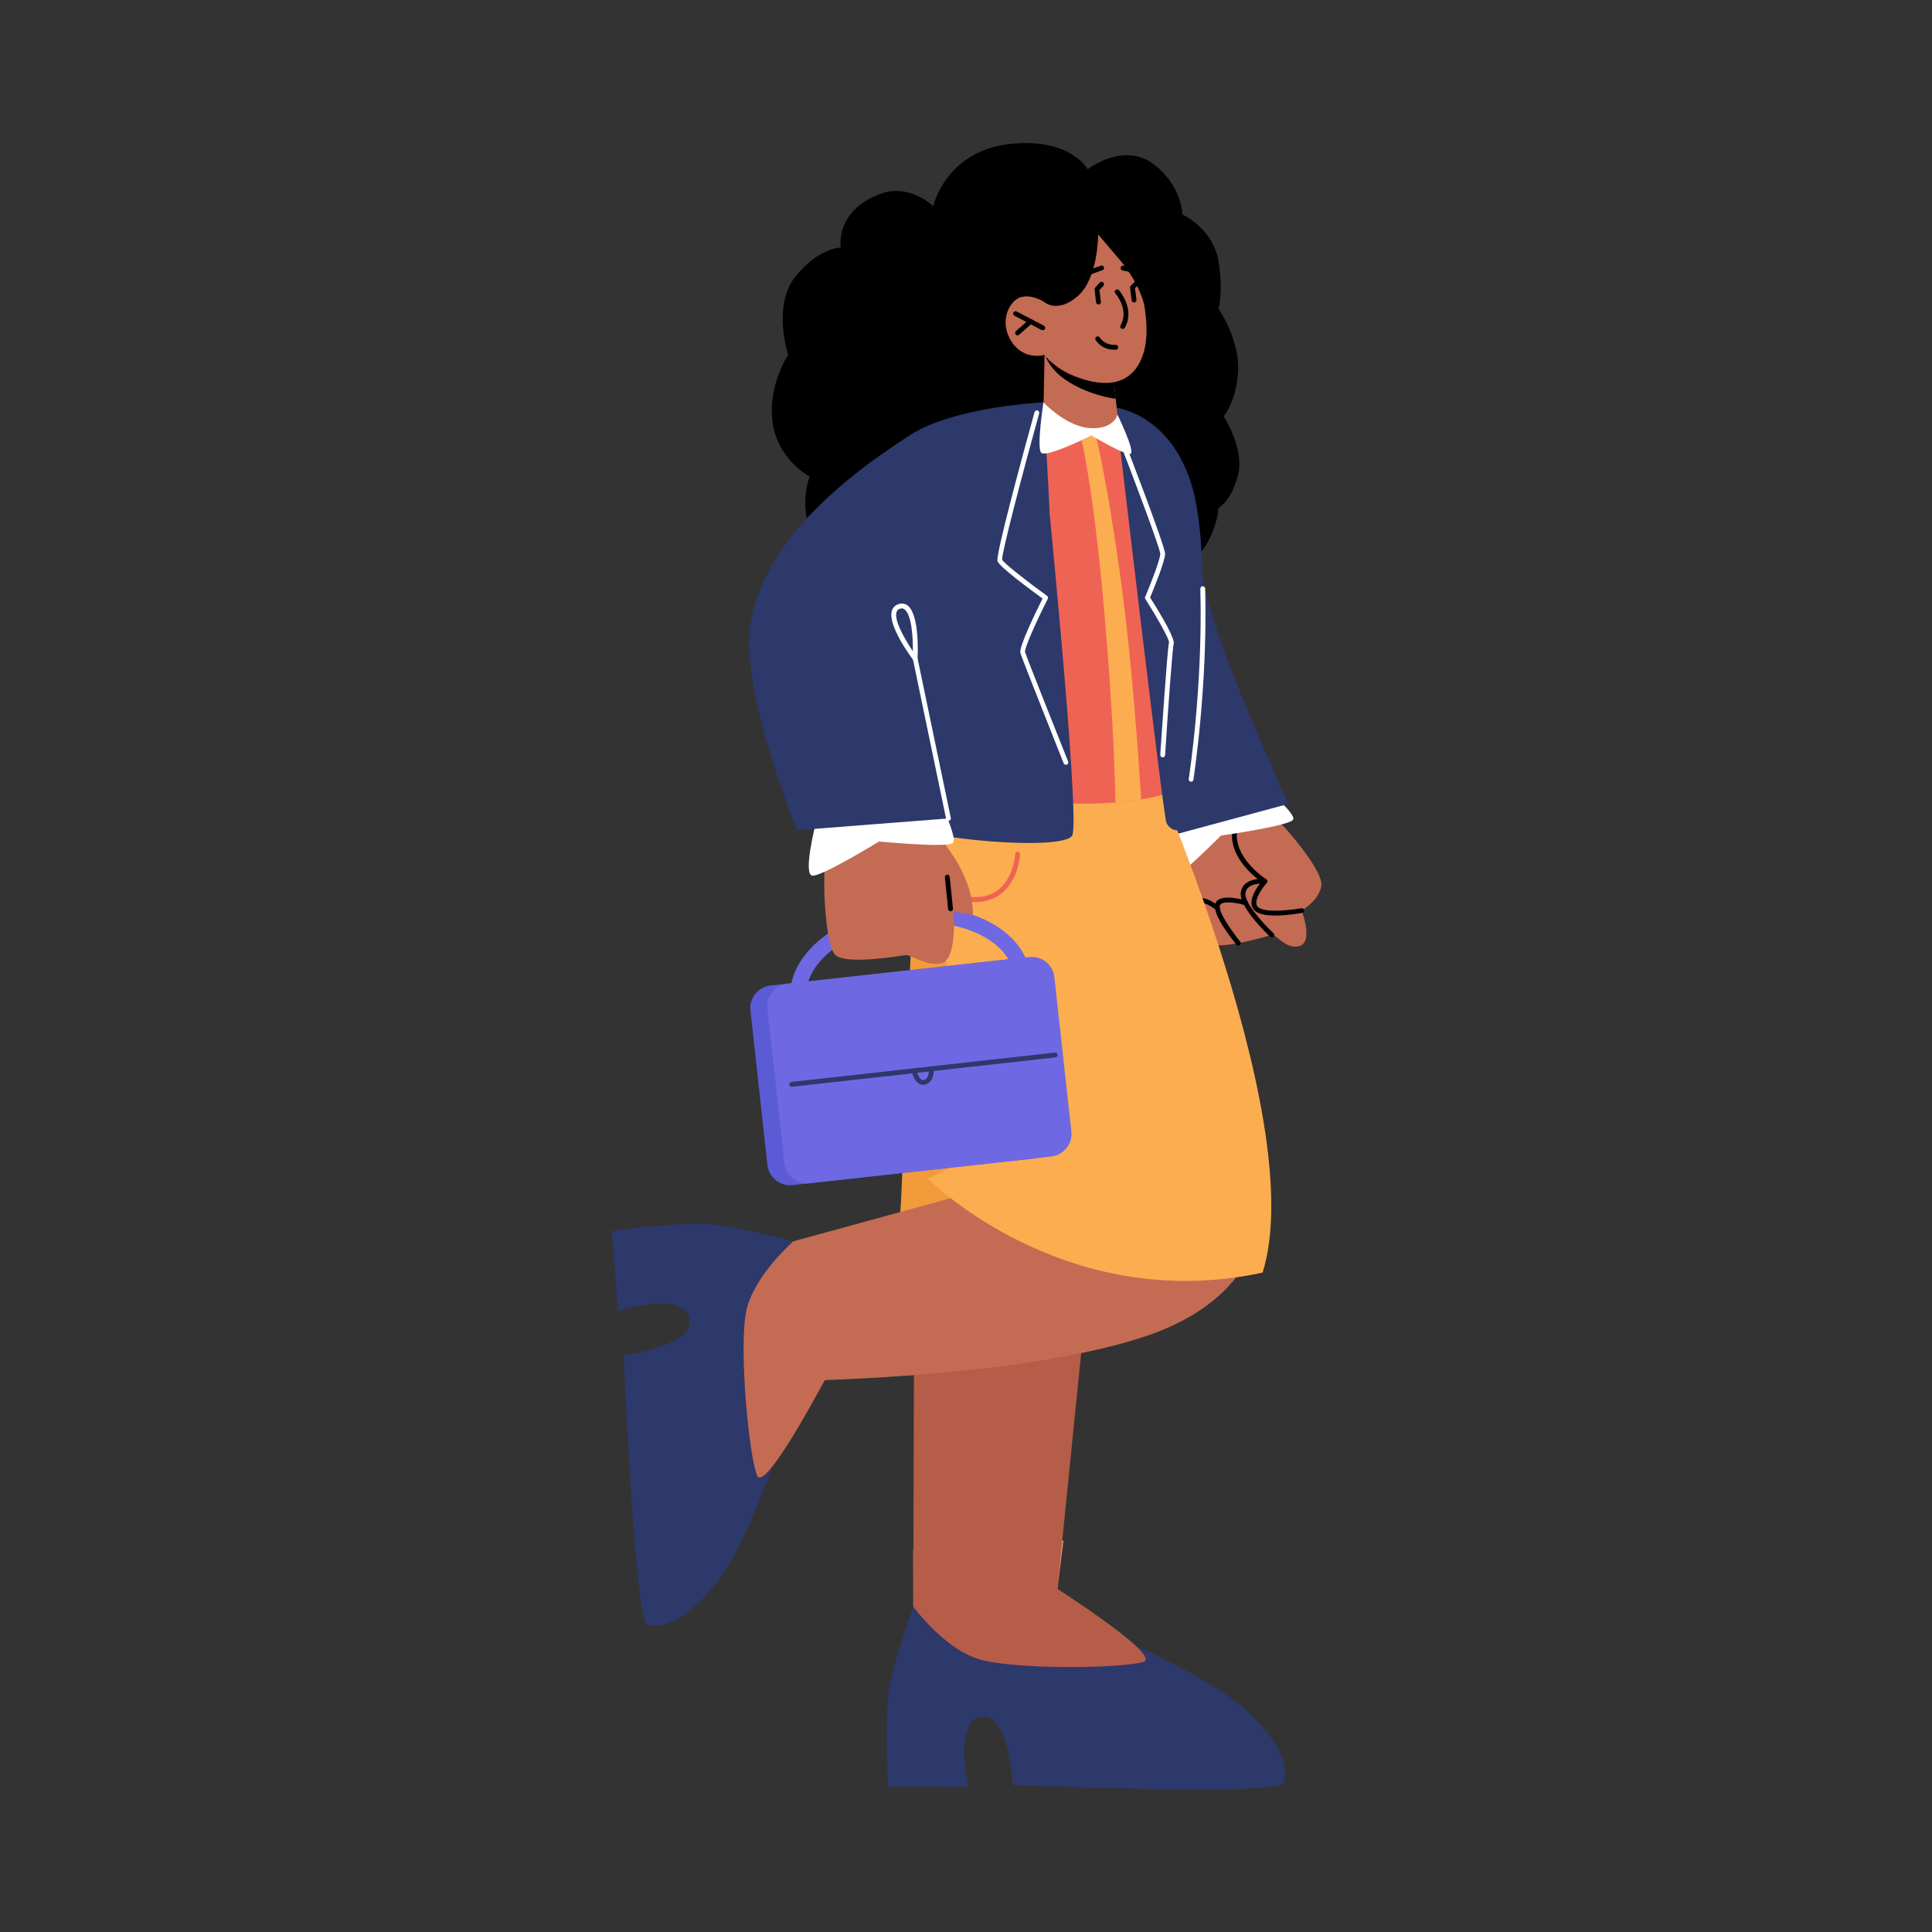 <svg version="1.2" xmlns="http://www.w3.org/2000/svg" viewBox="0 0 1080 1080" width="1080" height="1080">
	<rect x="0" y="0" width="1080" height="1080" fill="#333333" stroke="none"/>
	<title>&lt;Group&gt;</title>
	<style>
		.s0 { fill: #000000 } 
		.s1 { fill: #f48c6c } 
		.s2 { fill: #2d386b } 
		.s3 { fill: #b55d48 } 
		.s4 { fill: #c46b53 } 
		.s5 { fill: #ffffff } 
		.s6 { fill: #f29b3b } 
		.s7 { fill: #40507f } 
		.s8 { fill: #fcad4f } 
		.s9 { fill: #ef6354 } 
		.s10 { fill: #5b5bd6 } 
		.s11 { fill: #6e69e2 } 
	</style>
	<g id="&lt;Group&gt;">
		<g id="&lt;Group&gt;">
			<path id="&lt;Path&gt;" class="s0" d="m509 314.8c0 0-30.9 12.6-48.5-6.7-17.1-18.8-7.9-41.7-7.9-41.7 0 0-17.8-9.3-20.7-30.2-2.9-20.8 8.7-37.8 8.7-37.8 0 0-9.3-27.9 4.5-44.4 13.2-15.8 24.9-15.6 24.9-15.6 0 0-3.6-20.1 21.7-29.9 16.6-6.4 30 6.8 30 6.8 0 0 6.7-31 43.4-34.9 33.5-3.4 42.9 14.2 42.9 14.2 0 0 19.7-15.2 36.2-3.3 16.5 11.9 16.8 28.6 16.8 28.6 0 0 17.1 7.9 20.1 25.9 2.9 18 0 26.7 0 26.7 0 0 11.7 16.8 11 34.3-0.7 17.4-8.1 25.9-8.1 25.9 0 0 11.8 17.8 8.1 32.7-3.7 14.8-11 18.6-11 18.6 0 0-1.1 27.2-28.4 38.5-20.5 8.5-143.7-7.7-143.7-7.7z"/>
		</g>
		<g id="&lt;Group&gt;">
			<path id="&lt;Path&gt;" class="s1" d="m594.5 861.1l-7 55.6-76.8 23.7-0.2-74z"/>
		</g>
		<g id="&lt;Group&gt;">
			<path id="&lt;Path&gt;" class="s2" d="m621.2 914c0 0 54.8 22.6 76.2 42.6 21.3 20 22.5 33.7 20.1 40.4-2.4 6.8-151.4 0.9-151.4 0.9 0 0-1.8-40.9-17.6-38.2-15.9 2.7-7 39.3-7 39.3l-45.1-0.2c0 0-2.2-40.6 0.9-56.6 3.5-17.2 13.2-44.1 13.2-44.1z"/>
		</g>
		<g id="&lt;Group&gt;">
			<path id="&lt;Path&gt;" class="s3" d="m581.8 882.2c0 0 68.7 43.1 57.4 46.8-11.3 3.7-75.1 4.7-93.8-2.1-18.8-6.7-34.9-28.8-34.9-28.8l42.7-17.5z"/>
		</g>
		<g id="&lt;Group&gt;">
			<path id="&lt;Path&gt;" class="s3" d="m560.3 911.3l-49.8-13.2 0.5-167.7h96l-16.2 160.6z"/>
		</g>
		<g id="&lt;Group&gt;">
			<path id="&lt;Path&gt;" class="s2" d="m436.7 805.6c0 0-18.1 56.4-36.3 79.4-18.1 22.9-31.7 25.2-38.6 23.3-6.9-1.8-13.2-150.8-13.2-150.8 0 0 40.6-5.1 36.6-20.7-4-15.6-39.7-3.8-39.7-3.8l-3.5-44.8c0 0 40.3-5.6 56.5-3.8 17.5 2.1 45 9.5 45 9.5z"/>
		</g>
		<g id="&lt;Group&gt;">
			<path id="&lt;Path&gt;" class="s4" d="m465.2 763.7c0 0-37.4 72-42 61.1-4.6-11-10.7-74.5-5.6-93.8 5.2-19.2 25.9-37.1 25.9-37.1l21 41.2z"/>
		</g>
		<g id="&lt;Group&gt;">
			<path id="&lt;Path&gt;" class="s4" d="m718.2 462.6c0 0 22 24.4 20.4 32.8-1.6 8.4-11 13.6-11 13.6 0 0 6.6 16.9-0.8 19.7-7.4 2.8-13.5-6.6-15.8-6.1-2.4 0.6-28.4 8.7-35.4 4.8-6.9-3.9-16.3-57.2-9.3-67.1 7-9.8 28.8-18.8 51.9 2.3z"/>
		</g>
		<g id="&lt;Group&gt;">
			<path id="&lt;Path&gt;" class="s0" d="m713 511.8c-4.6 0-9.2-0.6-11.5-2.7q-1.8-1.6-1.9-4.1c-0.3-4.4 3.6-9.7 5.5-12.1-4.5-3.1-18.7-14.6-16.1-29.5 0.1-0.7 0.7-1.2 1.5-1.1 0.8 0.1 1.2 0.8 1.1 1.5-2.6 15.6 16 27.6 16.2 27.7 0.3 0.2 0.5 0.6 0.6 1 0 0.4-0.1 0.8-0.3 1.1-1.7 1.8-6 7.5-5.8 11.3q0 1.4 1 2.2c3.8 3.4 18.7 1.6 24.1 0.6 0.7-0.2 1.4 0.3 1.5 1 0.2 0.8-0.3 1.5-1 1.6-1.3 0.2-8.2 1.5-14.9 1.5z"/>
		</g>
		<g id="&lt;Group&gt;">
			<path id="&lt;Path&gt;" class="s0" d="m711 524c-0.4 0-0.7-0.1-1-0.4-1.7-1.6-17.3-16.4-16.4-24.6 0.8-7.1 9.2-8.1 13.6-7.7 0.7 0.1 1.3 0.8 1.2 1.5-0.1 0.7-0.8 1.3-1.5 1.2-0.1 0-9.9-1-10.7 5.3-0.6 5.8 11.1 18.1 15.7 22.4 0.5 0.5 0.6 1.3 0 1.9-0.2 0.2-0.6 0.4-0.9 0.4z"/>
		</g>
		<g id="&lt;Group&gt;">
			<path id="&lt;Path&gt;" class="s0" d="m692.2 528.6c-0.4 0-0.7-0.2-1-0.5-2.3-2.8-13.6-16.9-11.9-22.7 0.8-2.9 4.2-4.1 9.9-3.5 3.8 0.4 7.4 1.5 7.5 1.5 0.7 0.2 1.1 1 0.9 1.7-0.2 0.7-1 1.1-1.7 0.9-5.2-1.6-13.2-2.6-14 0.2-1 3.2 6.1 13.7 11.4 20.2 0.4 0.6 0.4 1.4-0.2 1.9q-0.4 0.3-0.9 0.3z"/>
		</g>
		<g id="&lt;Group&gt;">
			<path id="&lt;Path&gt;" class="s0" d="m666.4 509.4q-0.2 0-0.3 0c-0.7-0.2-1.2-0.9-1-1.6 0.6-2.9 2-4.8 4.1-5.5 4.9-1.7 11.4 3.7 12.2 4.3 0.6 0.5 0.6 1.3 0.2 1.9-0.5 0.5-1.4 0.6-1.9 0.1-1.7-1.4-6.7-4.8-9.7-3.8-1.1 0.5-1.9 1.6-2.3 3.6-0.1 0.6-0.7 1-1.3 1z"/>
		</g>
		<g id="&lt;Group&gt;">
			<path id="&lt;Path&gt;" class="s5" d="m704.5 438.1c0 0 20.1 16.4 18.4 20-1.6 3.5-40.4 9-40.4 9 0 0-26.5 26.7-31.8 27.3-5.2 0.6-5-27.5-5-27.5z"/>
		</g>
		<g id="&lt;Group&gt;">
			<path id="&lt;Path&gt;" class="s2" d="m643.5 470.1c0 0-36.7-28.2-49.4-85.4-15.9-71.7 13.6-125.4 13.6-125.4l56.7 19.5c0 0 1.7 33 19.1 82.9 10.1 28.9 36.7 87.7 36.7 87.7z"/>
		</g>
		<g id="&lt;Group&gt;">
			<path id="&lt;Path&gt;" class="s6" d="m641.7 727.2c-14.6 3.5-32.3 5.2-53.1 3.2-36.8-3.6-66.4-19.5-86.4-34.1 0.6-10.4 1-17.9 1.2-20.7 1.3-16.8 3.5-103.8 5.9-146.2 2.6-45.2 11.4-123.3 11.4-123.3l109.3 5.7c0 0 17.7 143.3 19.8 205.4 0.8 23.3-3 65.9-8.1 110z"/>
		</g>
		<g id="&lt;Group&gt;">
			<path id="&lt;Path&gt;" class="s4" d="m705 670.3c0 0 7.7 53.8-67.7 77.7-75.3 23.9-206 24.2-206 24.2l12.2-78.3 208.2-57.1z"/>
		</g>
		<g id="&lt;Group&gt;">
			<path id="&lt;Path&gt;" class="s7" d="m524.8 484.2q-3 0-6.3-0.6c-0.7-0.1-1.2-0.7-1.1-1.4 0.1-0.7 0.7-1.1 1.5-1 27.7 4.4 37.8-23 38.2-24.1 0.2-0.7 0.9-1 1.6-0.8 0.7 0.2 1 1 0.8 1.6-0.1 0.3-9.6 26.3-34.7 26.3z"/>
		</g>
		<g id="&lt;Group&gt;">
			<path id="&lt;Compound Path&gt;" fill-rule="evenodd" class="s5" d="m520.5 402.1q-0.2 0-0.5-0.1c-0.5-0.3-0.8-0.8-0.7-1.4 0.7-3.5 6.8-33.7 14.5-38.2 1.1-0.6 2.3-0.8 3.4-0.4 1.1 0.4 1.9 1.2 2.3 2.4 2.6 7.8-15.8 34.2-17.9 37.1-0.3 0.4-0.7 0.6-1.1 0.6zm15.5-37.8c-0.3 0-0.6 0.1-1 0.3-4.6 2.7-9.3 19.3-11.9 30.2 7.2-10.9 15.4-25.4 14.1-29.7-0.2-0.4-0.4-0.6-0.8-0.7q-0.2-0.1-0.4-0.1z"/>
		</g>
		<g id="&lt;Group&gt;">
			<path id="&lt;Path&gt;" class="s8" d="m594.2 656.7c0 0-52.4-81.5-70-131.1-18.6-52.6-9.1-124.8-9.1-124.8l125 5-10.1 214.9z"/>
		</g>
		<g id="&lt;Group&gt;">
			<path id="&lt;Path&gt;" class="s8" d="m705.8 711.4c-111.1 24-187.1-52.5-187.1-52.5l79-38.2 7.3-201.9 30.7-8.6c0 0 97.5 213.9 70.1 301.2z"/>
		</g>
		<g id="&lt;Group&gt;">
			<path id="&lt;Path&gt;" class="s9" d="m658.2 441.5c-6.1 2.4-12.9 4.2-20.3 5.4-4.6 0.8-9.4 1.3-14.4 1.7-44.6 3.4-98.4-7.5-98.4-7.5l-15.9-106.1 71.8-109.7c0 0 32.2-6.5 53.7 8.7 55.1 39.1 25.5 210.3 23.5 207.5z"/>
		</g>
		<g id="&lt;Group&gt;">
			<path id="&lt;Path&gt;" class="s9" d="m544.8 504.3q-3.1 0-6.5-0.6c-0.8-0.2-1.3-0.9-1.1-1.6 0.1-0.7 0.7-1.2 1.5-1.1 8.1 1.4 14.7 0.1 19.6-3.8 8.5-6.9 9.2-19.7 9.2-19.8 0-0.8 0.7-1.4 1.4-1.3 0.8 0 1.3 0.7 1.3 1.4 0 0.6-0.7 14.2-10.2 21.8-4.1 3.3-9.2 5-15.2 5z"/>
		</g>
		<g id="&lt;Group&gt;">
			<path id="&lt;Path&gt;" class="s2" d="m583.3 252c0 0 20.9 205.9 16.1 215-4.7 9.1-86.3 2-97.1-7-10.8-9-29.6-133.6-29.6-133.6z"/>
		</g>
		<g id="&lt;Group&gt;">
			<path id="&lt;Path&gt;" class="s10" d="m429 651.2l-9.5-86.3c-0.8-6.9 4.3-13.2 11.2-14l135.2-14.9c7-0.8 13.2 4.3 14 11.2l9.5 86.3c0.8 7-4.2 13.3-11.2 14.1l-135.2 14.9c-6.9 0.7-13.2-4.3-14-11.3z"/>
		</g>
		<g id="&lt;Group&gt;">
			<path id="&lt;Path&gt;" class="s11" d="m438.5 650.2l-9.5-86.3c-0.8-7 4.2-13.3 11.2-14l135.1-14.9c7-0.8 13.3 4.2 14.1 11.2l9.5 86.3c0.8 7-4.3 13.2-11.3 14l-135.1 14.9c-7 0.8-13.3-4.2-14-11.2z"/>
		</g>
		<g id="&lt;Group&gt;">
			<g id="&lt;Group&gt;">
				<path id="&lt;Compound Path&gt;" fill-rule="evenodd" class="s11" d="m441.9 559.5c-2.8-24.8 25.1-48.2 62-52.3 36.9-4 69.2 12.8 71.9 37.5 2.7 24.7-25.1 48.2-62 52.3-36.9 4-69.2-12.8-71.9-37.5zm8.9-1c2.1 19.8 30 33.1 62 29.6 32-3.6 56.3-22.6 54.1-42.4-2.2-19.9-30-33.1-62-29.6-32.1 3.6-56.3 22.6-54.1 42.4z"/>
			</g>
		</g>
		<g id="&lt;Group&gt;">
			<path id="&lt;Path&gt;" class="s2" d="m442.5 607.5c-0.7 0-1.2-0.5-1.3-1.2-0.1-0.7 0.4-1.4 1.2-1.5l147.3-16.4c0.7-0.1 1.4 0.4 1.5 1.2 0.1 0.7-0.5 1.4-1.2 1.5l-147.3 16.4q-0.1 0-0.2 0z"/>
		</g>
		<g id="&lt;Group&gt;">
			<path id="&lt;Path&gt;" class="s2" d="m516 606.4q-1.2 0-2.2-0.6c-2.9-1.7-4-6.2-4.1-6.7-0.2-0.8 0.3-1.5 1-1.6 0.8-0.2 1.5 0.3 1.6 1 0.3 1.1 1.3 4.1 2.8 5 0.5 0.3 1 0.3 1.5 0.2 3.1-1 2.6-5.8 2.6-5.9-0.1-0.7 0.4-1.4 1.2-1.5 0.7-0.1 1.4 0.5 1.5 1.2 0 0.3 0.8 7.1-4.5 8.7q-0.7 0.2-1.4 0.2z"/>
		</g>
		<g id="&lt;Group&gt;">
			<path id="&lt;Path&gt;" class="s4" d="m520.6 463.1c0 0 23.5 22.6 23.3 48.3l-10.7-1.7c0 0 1.8 26.7-6.7 28.7-8.4 2-17.4-4.8-20.1-4.5-2.6 0.3-32.2 5.5-39.2 0.2-7-5.3-9.8-64.8-0.7-74.5 9-9.7 31.8-22.8 54.1 3.5z"/>
		</g>
		<g id="&lt;Group&gt;">
			<path id="&lt;Path&gt;" class="s5" d="m524.8 446.2c0 0 10.4 21.9 8 24.9-2.4 3.1-41.4-0.7-41.4-0.7 0 0-32.1 19.7-37.3 19.1-5.3-0.7 1.6-27.9 1.6-27.9z"/>
		</g>
		<g id="&lt;Group&gt;">
			<path id="&lt;Path&gt;" class="s0" d="m531.3 509.4c-0.6 0-1.2-0.5-1.3-1.2l-1.8-17.8c0-0.7 0.5-1.4 1.2-1.4 0.8-0.2 1.4 0.4 1.5 1.2l1.8 17.7c0.1 0.8-0.5 1.4-1.2 1.5q-0.1 0-0.2 0z"/>
		</g>
		<g id="&lt;Group&gt;">
			<path id="&lt;Path&gt;" class="s2" d="m586.7 287l-68.1 84.8 11.6 85.7-84.7 6.6c0 0-31.5-78-26.2-113.8 6.3-43.2 44.9-78.6 89.8-107.3 24.7-15.8 74.2-18.1 74.2-18.1 0 0 3.4 55.3 3.4 62.1z"/>
		</g>
		<g id="&lt;Group&gt;">
			<path id="&lt;Compound Path&gt;" fill-rule="evenodd" class="s5" d="m511.6 369.5c-0.4 0-0.8-0.2-1.1-0.6-1.5-1.9-14.5-19.6-11.9-27.6 0.6-1.8 1.8-3 3.7-3.6 1.9-0.6 3.6-0.3 5.1 0.8 6.6 5.1 5.7 27.2 5.5 29.7 0 0.6-0.4 1.1-0.9 1.2q-0.2 0.1-0.4 0.1zm-7.5-29.4q-0.4 0-1 0.2c-1 0.3-1.6 0.9-1.9 1.8-1.6 4.7 4.8 15.5 9.1 22 0.1-7.9-0.7-20.4-4.6-23.4q-0.7-0.6-1.6-0.6z"/>
		</g>
		<g id="&lt;Group&gt;">
			<path id="&lt;Path&gt;" class="s5" d="m530.2 458.8c-0.6 0-1.2-0.4-1.3-1l-18.6-89.4c-0.2-0.7 0.3-1.4 1-1.6 0.7-0.1 1.4 0.3 1.6 1.1l18.6 89.3c0.2 0.7-0.3 1.5-1 1.6q-0.2 0-0.3 0z"/>
		</g>
		<g id="&lt;Group&gt;">
			<path id="&lt;Path&gt;" class="s2" d="m665.9 270.3c15.7 49.7-1.8 190.1-4.6 192.6-2.8 2.4-7.5 1.1-9.3-3.1-1.8-4.2-28.5-232-28.5-232 0 0 30 3.1 42.4 42.5z"/>
		</g>
		<g id="&lt;Group&gt;">
			<path id="&lt;Path&gt;" class="s8" d="m637.9 446.9c-4.6 0.8-9.4 1.3-14.4 1.7-0.1-7-0.7-44.1-6.2-106.5-6-69.5-13-97.7-13-97.7l8.1-1.6c0 0 6.2 23.8 13.9 79.7 7 49.8 10.8 111.7 11.6 124.4z"/>
		</g>
		<g id="&lt;Group&gt;">
			<path id="&lt;Path&gt;" class="s5" d="m665.8 437c-0.9-0.1-1.4-0.8-1.3-1.5 0.1-0.5 8-51.6 6.5-106.4 0-0.7 0.6-1.4 1.3-1.4 0.8 0.1 1.4 0.6 1.4 1.3 1.5 55.1-6.5 106.4-6.6 106.9-0.1 0.7-0.6 1.1-1.3 1.1z"/>
		</g>
		<g id="&lt;Group&gt;">
			<path id="&lt;Path&gt;" class="s5" d="m595.9 427.5c-0.6 0-1.1-0.3-1.3-0.8-0.9-2.4-23.3-58.4-24.2-61.7-0.9-3.2 8-21.6 12.4-30.4-6.7-4.9-24.1-17.7-25.2-20.9-1.1-3.4 14.1-59.4 20.7-83.3 0.2-0.7 0.9-1.1 1.6-1 0.7 0.2 1.1 1 1 1.7-8.6 30.9-21.1 78.3-20.7 81.8 0.8 1.8 13.4 11.7 25.1 20.2 0.5 0.3 0.7 1.1 0.4 1.7-6.5 12.8-13 27.4-12.7 29.6 0.6 2.4 16.1 41.2 24.1 61.3 0.3 0.7-0.1 1.5-0.7 1.7q-0.3 0.1-0.5 0.1z"/>
		</g>
		<g id="&lt;Group&gt;">
			<path id="&lt;Path&gt;" class="s5" d="m650 423.4c-0.9-0.1-1.4-0.7-1.4-1.5 0.7-10 4-60.1 4.9-62.8 0.1-1.9-6.6-13.8-13.2-24.2-0.3-0.4-0.3-0.9-0.1-1.3 3.4-8 8.4-21.1 8.4-24-0.1-3.1-14.9-42.4-24.8-68-0.3-0.7 0.1-1.5 0.8-1.8 0.7-0.2 1.5 0.1 1.7 0.8 2.6 6.6 25 64.7 25 69 0 4.1-6.7 20.5-8.4 24.4 6.7 10.5 14.1 23.3 13.2 26-0.7 2.3-3.3 38.4-4.8 62.1-0.1 0.7-0.6 1.3-1.3 1.3z"/>
		</g>
		<g id="&lt;Group&gt;">
			<path id="&lt;Path&gt;" class="s0" d="m587.5 204.5c-37 3-33.4-35.6-33.4-35.6 0 0-10.2-8.2-10-26 0.3-17.8 31-51.1 73.6-27.3 42.6 23.8 21.9 54.6 21.9 54.6 0 0-15.1 31.4-52.1 34.3z"/>
		</g>
		<g id="&lt;Group&gt;">
			<g id="&lt;Group&gt;">
				<path id="&lt;Path&gt;" class="s4" d="m589.4 199.7l32.7 7.8 1.6 15.4 1.7 15.8c0 0-4.9 3-18.4 1.7-18.2-1.8-23.7-10.9-23.7-10.9l0.6-31.1z"/>
			</g>
		</g>
		<g id="&lt;Group&gt;">
			<g id="&lt;Group&gt;">
				<path id="&lt;Path&gt;" class="s0" d="m622.1 207.5l1.6 15.4c-7.8-0.8-32.2-7.3-38.9-23-0.5-1.2-0.8-2.2-0.8-3z"/>
			</g>
		</g>
		<g id="&lt;Group&gt;">
			<g id="&lt;Group&gt;">
				<path id="&lt;Path&gt;" class="s4" d="m630.3 136.6c0 0 15.7 39.4 8.9 60.9-6.9 21.6-26.6 17.5-38.3 12.9-11.8-4.6-17-12-17-12 0 0-11.2 3.4-18.3-7.2-7.1-10.6-2.1-22.2 4.3-24.8 6.4-2.5 13.8 2.4 13.8 2.4l-5.5-11.5c0 0 26.7-56.4 52.1-20.7z"/>
			</g>
		</g>
		<g id="&lt;Group&gt;">
			<path id="&lt;Path&gt;" class="s0" d="m635.3 152.7q-0.2 0-0.3 0l-7.5-1.5c-0.7-0.2-1.2-0.9-1.1-1.6 0.2-0.7 0.9-1.2 1.6-1.1l7.5 1.6c0.8 0.1 1.2 0.8 1.1 1.6-0.1 0.6-0.7 1-1.3 1z"/>
		</g>
		<g id="&lt;Group&gt;">
			<path id="&lt;Path&gt;" class="s0" d="m606.8 154.3c-0.5 0-1.1-0.3-1.2-0.9-0.3-0.7 0.1-1.4 0.8-1.7l9-3.2c0.6-0.2 1.4 0.1 1.7 0.8 0.2 0.7-0.1 1.5-0.8 1.7l-9 3.3q-0.3 0-0.5 0z"/>
		</g>
		<g id="&lt;Group&gt;">
			<path id="&lt;Path&gt;" class="s0" d="m627.6 183.9q-0.4 0-0.7-0.2c-0.6-0.4-0.9-1.2-0.5-1.8 5-8.8-2.8-17.8-2.9-17.9-0.5-0.5-0.5-1.4 0.1-1.9 0.6-0.5 1.4-0.4 1.9 0.1 0.4 0.5 9.1 10.6 3.3 21-0.3 0.4-0.8 0.7-1.2 0.7z"/>
		</g>
		<g id="&lt;Group&gt;">
			<path id="&lt;Path&gt;" class="s0" d="m582.9 184.6q-0.3 0-0.6-0.1l-15.2-8c-0.7-0.3-0.9-1.1-0.6-1.8 0.4-0.6 1.2-0.9 1.8-0.6l15.3 8c0.6 0.3 0.9 1.2 0.5 1.8-0.2 0.5-0.7 0.7-1.2 0.7z"/>
		</g>
		<g id="&lt;Group&gt;">
			<path id="&lt;Path&gt;" class="s0" d="m568.8 187.5c-0.3 0-0.7-0.2-1-0.5-0.5-0.5-0.4-1.4 0.1-1.9l7.3-6.4c0.6-0.5 1.4-0.4 1.9 0.1 0.5 0.6 0.4 1.4-0.1 1.9l-7.3 6.4c-0.2 0.3-0.6 0.4-0.9 0.4z"/>
		</g>
		<g id="&lt;Group&gt;">
			<path id="&lt;Path&gt;" class="s0" d="m639.6 170.2c0 0-2.5-11.9-14.1-25.5-11.6-13.6-11.6-13.6-11.6-13.6 0 0 0 24.5-11.4 34.4-11.5 10-18.8 3.3-18.8 3.3l-19.9-19.5 39-32.2c0 0 41.7 0.7 36.8 53.1z"/>
		</g>
		<g id="&lt;Group&gt;">
			<path id="&lt;Path&gt;" class="s5" d="m583.3 224.9c0 0 12.5 13.5 25.9 14.4 13.5 0.9 15.5-7.5 15.5-7.5 0 0 9.8 20.2 7.4 21.8-2.5 1.5-22-10.2-22-10.2 0 0-25.9 13.1-28.2 9.5-2.4-3.6 1.4-28 1.4-28z"/>
		</g>
		<g id="&lt;Group&gt;">
			<path id="&lt;Path&gt;" class="s0" d="m622.9 195.5c-7.3 0-10.3-5.3-10.5-5.5-0.3-0.7-0.1-1.5 0.6-1.8 0.6-0.4 1.4-0.2 1.8 0.5 0.1 0.2 2.7 4.4 8.9 4.1 0.8-0.1 1.3 0.5 1.4 1.2 0 0.8-0.5 1.4-1.3 1.5q-0.5 0-0.9 0z"/>
		</g>
		<g id="&lt;Group&gt;">
			<path id="&lt;Path&gt;" class="s0" d="m614.1 170.2c-0.7 0-1.3-0.5-1.4-1.2l-0.8-7.1c-0.1-0.4 0-0.8 0.3-1.1l2.6-2.9c0.5-0.5 1.4-0.5 1.9 0 0.6 0.5 0.6 1.3 0.1 1.9l-2.2 2.4 0.8 6.5c0.1 0.7-0.4 1.4-1.2 1.5q-0.1 0-0.1 0z"/>
		</g>
		<g id="&lt;Group&gt;">
			<path id="&lt;Path&gt;" class="s0" d="m633.9 169.1c-0.6 0-1.2-0.5-1.3-1.2l-0.9-7.1c0-0.4 0.1-0.8 0.4-1.1l3.5-3.4c0.5-0.6 1.3-0.6 1.9 0 0.5 0.5 0.5 1.3-0.1 1.9l-2.9 2.9 0.8 6.5c0.1 0.7-0.5 1.4-1.2 1.5q-0.1 0-0.2 0z"/>
		</g>
	</g>
</svg>